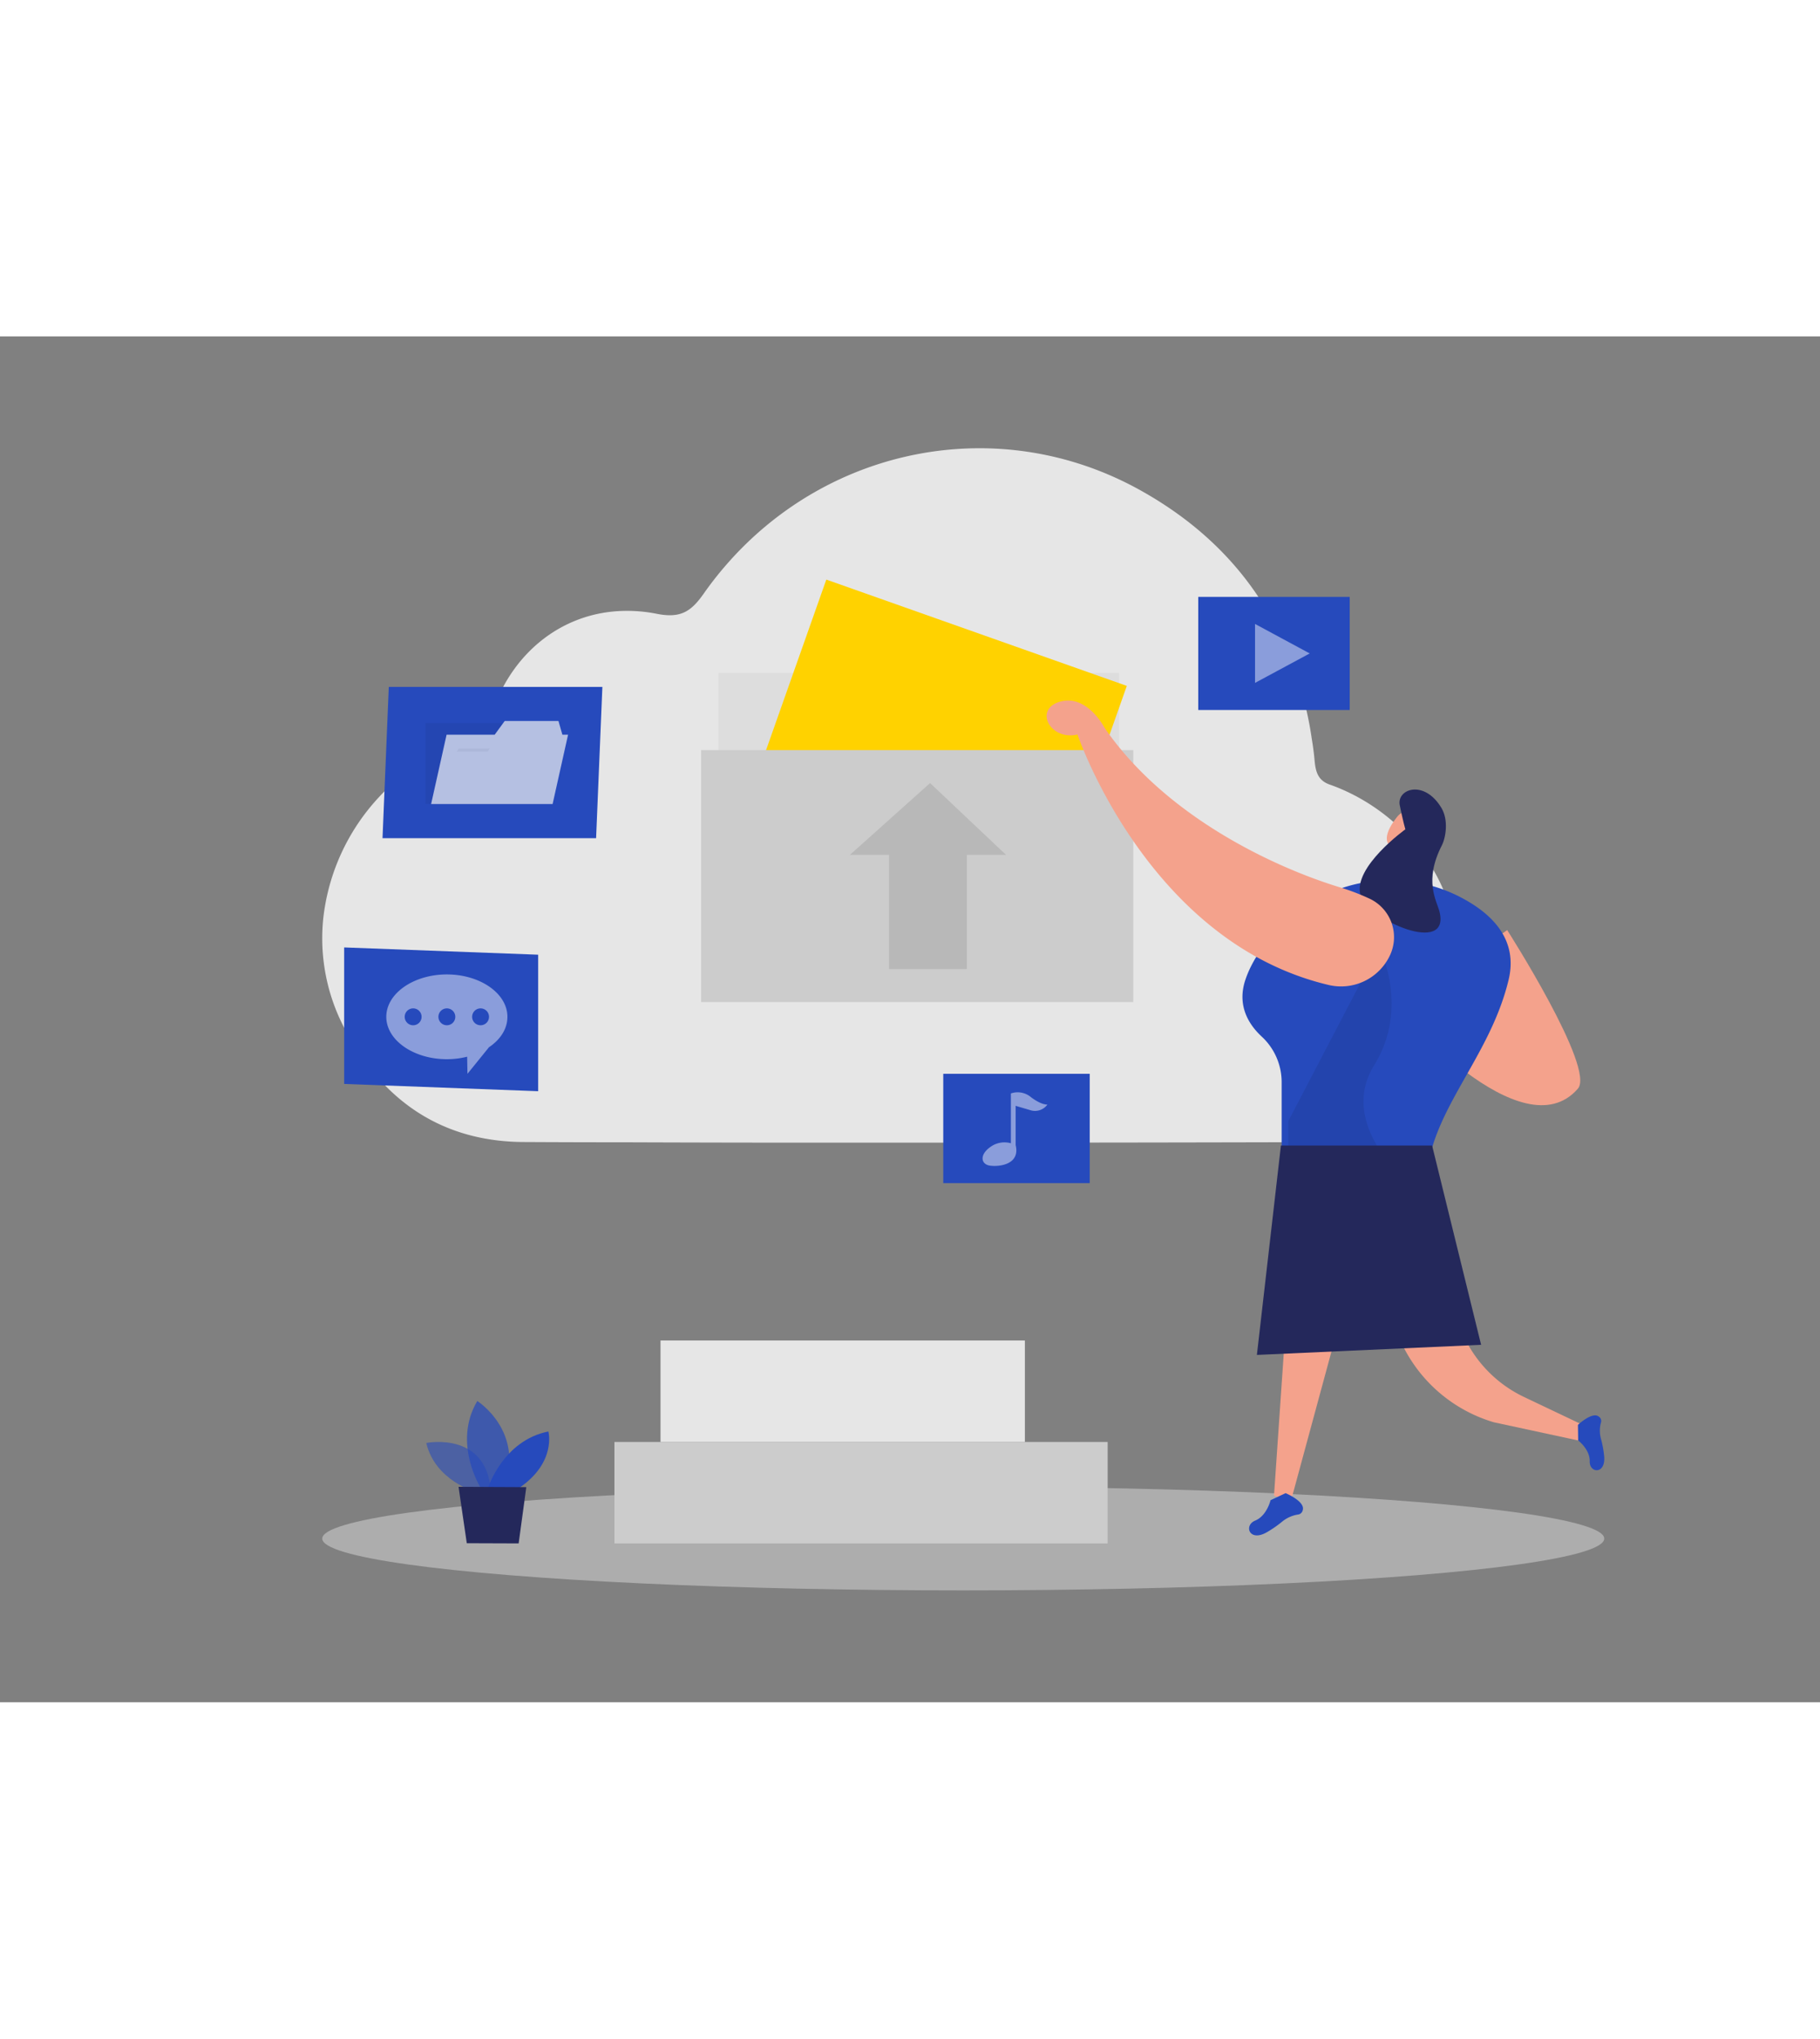 <svg id="Layer_1" data-name="Layer 1" xmlns="http://www.w3.org/2000/svg" viewBox="0 0 400 300" data-imageid="ar-b" imageName="Data organization" class="illustrations_image" style="width: 268px;"><rect x="0" y="0" width="400" height="300" fill="#808080" stroke="none"/><title>_</title><path d="M320,134.21A44.77,44.77,0,0,1,313.18,159a37.8,37.8,0,0,1-32.37,18q-33.13.08-66.26.09H180.29q-21.36,0-42.72-.08-11.23,0-22.47-.06c-18-.08-31.07-9.09-39.36-24.92a42.4,42.4,0,0,1-4.68-24.32,46.56,46.56,0,0,1,12.2-26.48A47.55,47.55,0,0,1,104,88.06c3-.93,3.47-3.52,4.32-5.94,4.52-12.75,15-21,27.46-21.77a33.2,33.2,0,0,1,8.65.6c5.18,1,7.46-.51,10.24-4.46a75.68,75.68,0,0,1,4.83-6.18c22.69-26.22,60.18-33.55,90.82-16.68,12.13,6.69,21.35,15.4,27.78,26a77.51,77.51,0,0,1,10.2,28.75c.18,1.06.33,2.13.46,3.21.34,2.69.09,5.66,3.48,6.85,13.38,4.7,24.84,16.68,27.26,30.82.06.32.12.66.16,1A30.81,30.81,0,0,1,320,134.21Z" fill="#e6e6e6"/><rect x="157.91" y="73.93" width="88.05" height="39.34" opacity="0.04"/><ellipse cx="211.7" cy="264.05" rx="140.88" ry="11.38" fill="#e6e6e6" opacity="0.45"/><path d="M104.56,253.8s-8.93-2.44-10.87-10.75c0,0,13.83-2.8,14.22,11.48Z" fill="#264abc" opacity="0.58" class="target-color"/><path d="M105.65,252.91s-6.24-9.86-.75-19.08c0,0,10.52,6.68,5.85,19.1Z" fill="#264abc" opacity="0.73" class="target-color"/><path d="M107.26,252.92s3.29-10.42,13.26-12.39c0,0,1.86,6.76-6.45,12.42Z" fill="#264abc" class="target-color"/><polygon points="100.78 252.68 102.59 265.07 113.99 265.11 115.67 252.75 100.78 252.68" fill="#24285b"/><rect x="172.29" y="63.82" width="70.05" height="43.92" transform="translate(40.44 -64.18) rotate(19.47)" fill="#ffd200"/><rect x="154.09" y="90.87" width="94.98" height="55.34" fill="#ccc"/><polygon points="307.75 112.96 306.38 118.52 310.89 120.91 311.68 111.39 307.75 112.96" fill="#f4a28c"/><path d="M312.74,106a3.39,3.39,0,0,0-5.66-.49c-1.67,2.09-3.63,5.37-1,6.86,4,2.28,7.13-2.83,7.13-2.83A6.22,6.22,0,0,0,312.74,106Z" fill="#f4a28c"/><path d="M331.25,130.4s19.43,30.35,15.54,34.83c-12.34,14.19-39.73-17.77-39.73-17.77Z" fill="#f4a28c"/><path d="M285.83,125.87a33.52,33.52,0,0,1,38.53-.69c5.08,3.46,9,8.62,7.21,16.11-4.2,17.55-17.65,29.11-18.07,44.54l-31.82-2.14V163.83a13.61,13.61,0,0,0-4.34-10c-2.78-2.56-5.54-6.73-3.65-12.45C275.37,136.27,279.72,130.36,285.83,125.87Z" fill="#264abc" class="target-color"/><path d="M310.22,109.58s.91-.9,1.44.23-1.14,1.82-1.71,1.28S310.22,109.58,310.22,109.58Z" fill="#f4a28c"/><path d="M303.1,134.14s6.87,13.14-1.11,26,7.15,25.34,7.15,25.34l-26-1.75V172.37Z" opacity="0.08"/><path d="M316.35,126.27c-.62-2.37-3.45-6.69.54-14.48.85-1.65,1.51-5.51-.07-8.18-3.8-6.4-9.9-4.21-9.18-.63s1.23,5.29,1.23,5.29-11.55,8.29-9.87,14.4C300.5,128.09,318.92,136.17,316.35,126.27Z" fill="#24285b"/><path d="M305.38,136.16a9.34,9.34,0,0,0-4.23-12.59,48.76,48.76,0,0,0-6.83-2.61c-14-4.29-38-15.31-51.53-34.94,0,0-3.81-7.44-9.76-5.8s-2.2,8.64,3.78,7.22c0,0,15.44,45.72,55.34,55.05a11.87,11.87,0,0,0,13.23-6.33Z" fill="#f4a28c"/><path d="M311.94,189.19l8.45,27a27.71,27.71,0,0,0,14.55,16.75l12.41,5.9-.5,3.66-18.55-4a32.69,32.69,0,0,1-20.11-17.06l-13.09-27Z" fill="#f4a28c"/><polygon points="283.97 196.8 280 254.63 283.69 255.91 298.37 201.81 283.97 196.8" fill="#f4a28c"/><path d="M279.24,255.62s-.8,3.42-3.38,4.48-1.27,4.8,2.61,2.53a25,25,0,0,0,3.44-2.4,7.33,7.33,0,0,1,3.48-1.48,1.21,1.21,0,0,0,.94-1c.51-1.89-3.78-3.68-3.78-3.68Z" fill="#264abc" class="target-color"/><path d="M346.85,242.49s2.62,2,2.54,4.61,3.61,2.93,3.16-1.26a23.47,23.47,0,0,0-.73-3.85,6.79,6.79,0,0,1,.07-3.55,1.14,1.14,0,0,0-.5-1.18c-1.42-1.17-4.59,1.81-4.59,1.81Z" fill="#264abc" class="target-color"/><polygon points="314.75 177.73 281.52 177.73 276.24 223.71 325.52 221.49 314.75 177.73" fill="#24285b"/><rect x="135.04" y="242.83" width="108.4" height="22.29" fill="#ccc"/><rect x="145.17" y="220.54" width="80.08" height="22.29" fill="#e6e6e6"/><polygon points="221.12 113.89 204.41 98.11 186.78 113.89 195.4 113.89 195.4 138.96 212.5 138.96 212.5 113.89 221.12 113.89" opacity="0.1"/><polygon points="118.28 165.79 75.64 164.19 75.64 134.21 118.28 135.81 118.28 165.79" fill="#264abc" class="target-color"/><path d="M111.52,149.45c0-5.14-6-9.31-13.31-9.31s-13.31,4.17-13.31,9.31,6,9.31,13.31,9.31a18.34,18.34,0,0,0,4.46-.55l.07,3.76,4.73-5.84C110,154.43,111.52,152.07,111.52,149.45Z" fill="#fff" opacity="0.46"/><circle cx="90.8" cy="149.45" r="1.86" fill="#264abc" class="target-color"/><circle cx="98.21" cy="149.45" r="1.86" fill="#264abc" class="target-color"/><circle cx="105.62" cy="149.45" r="1.86" fill="#264abc" class="target-color"/><polygon points="131.01 110.22 84.07 110.22 85.45 76.99 132.39 76.99 131.01 110.22" fill="#264abc" class="target-color"/><g opacity="0.7"><rect x="93.51" y="84.93" width="26.7" height="17.76" opacity="0.08"/><polygon points="123.6 87.49 122.74 84.48 110.92 84.48 108.72 87.49 98.15 87.49 94.75 102.72 121.45 102.72 124.85 87.49 123.6 87.49" fill="#f2f2f2"/><polygon points="107.18 91.21 100.38 91.21 100.83 90.51 107.63 90.51 107.18 91.21" fill="#e6e6e6"/></g><rect x="207.31" y="161.97" width="32.19" height="24.01" fill="#264abc" class="target-color"/><path d="M226.6,167.11a4.54,4.54,0,0,0-4.43-.83v10.94a5.22,5.22,0,0,0-4.29.67c-2.7,1.76-2.33,3.94-.34,4.24s6.73-.19,5.68-4.51V169l3.38,1a3.35,3.35,0,0,0,3.6-1.28S228.93,168.87,226.6,167.11Z" fill="#fff" opacity="0.46"/><rect x="263.35" y="57.22" width="33.29" height="24.84" fill="#264abc" class="target-color"/><polygon points="275.83 76.11 275.83 63.16 287.85 69.64 275.83 76.11" fill="#fff" opacity="0.46"/></svg>